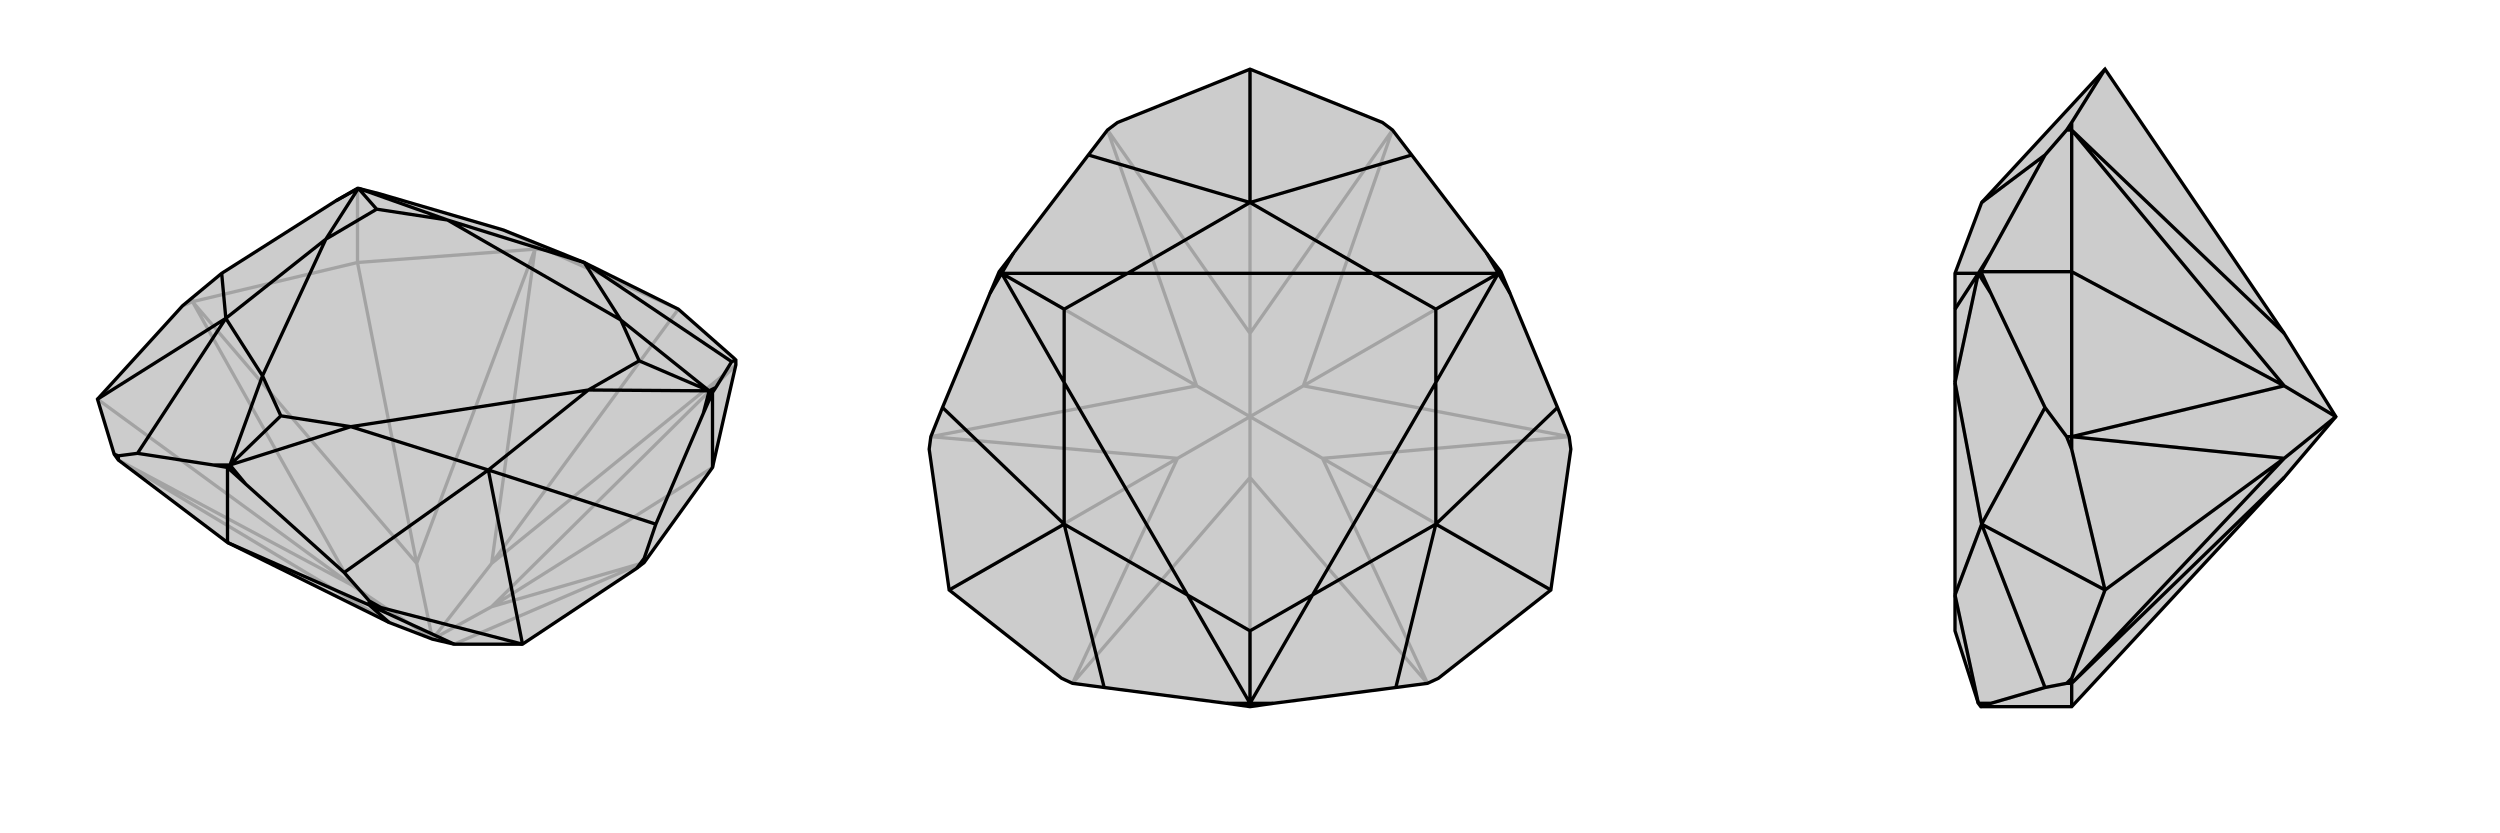 <svg xmlns="http://www.w3.org/2000/svg" viewBox="0 0 3000 1000">
    <g stroke="currentColor" stroke-width="4" fill="none" transform="translate(19 20)">
        <path fill="currentColor" stroke="none" fill-opacity=".2" d="M836,541L864,418L864,412L862,410L795,351L682,295L585,256L438,213L411,206L410,206L384,221L247,308L212,337L200,347L98,459L118,525L123,532L254,631L448,727L500,747L526,753L608,753L745,662L754,655z" />
<path stroke-opacity=".2" d="M571,656L795,351M403,682L98,459M836,541L571,708M410,295L481,656M864,418L862,410M623,279L637,280M212,342L200,347M623,279L410,295M623,279L623,273M212,342L410,295M212,342L212,337M410,295L410,206M754,655L526,753M754,655L571,708M864,418L571,656M864,418L571,708M571,708L500,747M623,279L571,656M623,279L481,656M571,656L500,747M212,342L403,682M212,342L481,656M481,656L500,747M123,532L403,682M123,532L448,727M500,747L403,682M795,351L637,280M637,280L623,273M623,273L585,256M410,206L438,213" />
<path d="M836,541L864,418L864,412L862,410L795,351L682,295L585,256L438,213L411,206L410,206L384,221L247,308L212,337L200,347L98,459L118,525L123,532L254,631L448,727L500,747L526,753L608,753L745,662L754,655z" />
<path d="M424,706L438,709M424,706L254,631M424,706L424,701M754,655L754,650M836,541L836,451M123,532L123,527M254,631L254,541M424,706L526,753M424,706L448,727M864,412L859,414M745,662L754,650M754,650L768,609M608,753L438,709M438,709L424,701M424,701L394,667M608,753L567,544M118,525L123,527M123,527L146,524M98,459L252,362M836,451L840,445M836,451L825,476M836,451L832,449M254,541L276,561M254,541L237,538M254,541L257,538M859,414L840,445M859,414L682,295M840,445L832,449M768,609L825,476M768,609L567,544M825,476L832,449M394,667L276,561M394,667L567,544M276,561L257,538M146,524L237,538M146,524L252,362M237,538L257,538M252,362L247,308M384,221L411,206M682,295L726,364M682,295L518,244M567,544L687,448M567,544L402,492M252,362L296,431M252,362L372,267M832,449L726,364M832,449L687,448M832,449L748,413M257,538L402,492M257,538L296,431M257,538L318,479M411,206L372,267M411,206L518,244M411,206L433,231M726,364L518,244M687,448L402,492M296,431L372,267M726,364L748,413M687,448L748,413M402,492L318,479M296,431L318,479M372,267L433,231M518,244L433,231" />
    </g>
    <g stroke="currentColor" stroke-width="4" fill="none" transform="translate(1000 0)">
        <path fill="currentColor" stroke="none" fill-opacity=".2" d="M671,156L694,186L784,304L801,326L812,352L869,489L883,524L885,539L861,708L726,814L713,820L675,825L528,844L500,848L472,844L325,825L287,820L274,814L139,708L115,539L117,524L131,489L188,352L199,326L216,304L306,186L329,156L341,147L500,83L659,147z" />
<path stroke-opacity=".2" d="M587,550L861,708M500,400L500,83M413,550L139,708M801,326L564,463M199,326L436,463M500,848L500,573M713,820L587,550M713,820L500,573M883,524L587,550M883,524L564,463M587,550L500,500M671,156L500,400M671,156L564,463M564,463L500,500M329,156L500,400M329,156L436,463M500,400L500,500M117,524L413,550M117,524L436,463M436,463L500,500M287,820L413,550M287,820L500,573M500,500L500,573M500,500L413,550" />
<path d="M671,156L694,186L784,304L801,326L812,352L869,489L883,524L885,539L861,708L726,814L713,820L675,825L528,844L500,848L472,844L325,825L287,820L274,814L139,708L115,539L117,524L131,489L188,352L199,326L216,304L306,186L329,156L341,147L500,83L659,147z" />
<path d="M861,708L723,629M139,708L277,629M500,83L500,243M801,326L798,328M500,848L500,844M199,326L202,328M694,186L500,243M784,304L798,328M869,489L723,629M812,352L798,328M675,825L723,629M528,844L500,844M325,825L277,629M472,844L500,844M277,629L131,489M188,352L202,328M306,186L500,243M216,304L202,328M500,243L647,328M500,243L353,328M723,629L723,459M723,629L575,714M277,629L425,714M277,629L277,459M798,328L647,328M798,328L723,459M798,328L723,371M500,844L575,714M500,844L425,714M500,844L500,757M202,328L277,459M202,328L353,328M202,328L277,371M647,328L353,328M723,459L575,714M425,714L277,459M647,328L723,371M723,459L723,371M575,714L500,757M425,714L500,757M277,459L277,371M353,328L277,371" />
    </g>
    <g stroke="currentColor" stroke-width="4" fill="none" transform="translate(2000 0)">
        <path fill="currentColor" stroke="none" fill-opacity=".2" d="M741,573L803,500L741,400L526,83L378,243L346,328L346,371L346,459L346,714L346,757L374,844L377,848L486,848z" />
<path stroke-opacity=".2" d="M741,550L526,708M486,326L741,463M486,156L486,147M486,524L486,539M486,820L486,814M486,156L486,326M486,156L480,156M486,524L486,326M486,524L480,524M486,326L377,326M486,820L486,848M486,820L480,820M486,156L741,400M486,156L741,463M486,524L741,550M486,524L741,463M741,463L803,500M486,820L741,550M486,820L741,573M803,500L741,550M526,708L486,814M486,814L480,820M480,820L454,825M526,708L486,539M486,539L480,524M480,524L454,489M526,708L378,629M526,83L486,147M486,147L480,156M480,156L454,186M377,848L389,844M377,326L389,352M377,326L389,304M377,326L374,328M454,825L389,844M454,825L378,629M389,844L374,844M454,489L389,352M378,629L454,489M389,352L374,328M454,186L389,304M454,186L378,243M389,304L374,328M378,629L346,714M378,629L346,459M374,844L346,714M374,328L346,459M374,328L346,328M374,328L346,371" />
<path d="M741,573L803,500L741,400L526,83L378,243L346,328L346,371L346,459L346,714L346,757L374,844L377,848L486,848z" />
<path d="M741,550L526,708M486,326L741,463M486,820L486,814M486,524L486,539M486,156L486,147M486,820L486,848M486,820L480,820M486,524L486,326M486,524L480,524M486,156L486,326M486,156L480,156M486,326L377,326M486,820L741,550M486,820L741,573M486,524L741,550M486,524L741,463M741,550L803,500M486,156L741,400M486,156L741,463M741,463L803,500M486,147L526,83M486,147L480,156M480,156L454,186M486,539L526,708M486,539L480,524M480,524L454,489M526,708L486,814M486,814L480,820M480,820L454,825M526,708L378,629M377,326L389,304M377,326L389,352M377,326L374,328M377,848L389,844M454,186L389,304M454,186L378,243M389,304L374,328M454,489L389,352M454,489L378,629M389,352L374,328M454,825L389,844M454,825L378,629M389,844L374,844M378,629L346,459M378,629L346,714M374,328L346,328M374,328L346,459M374,328L346,371M374,844L346,714" />
    </g>
</svg>